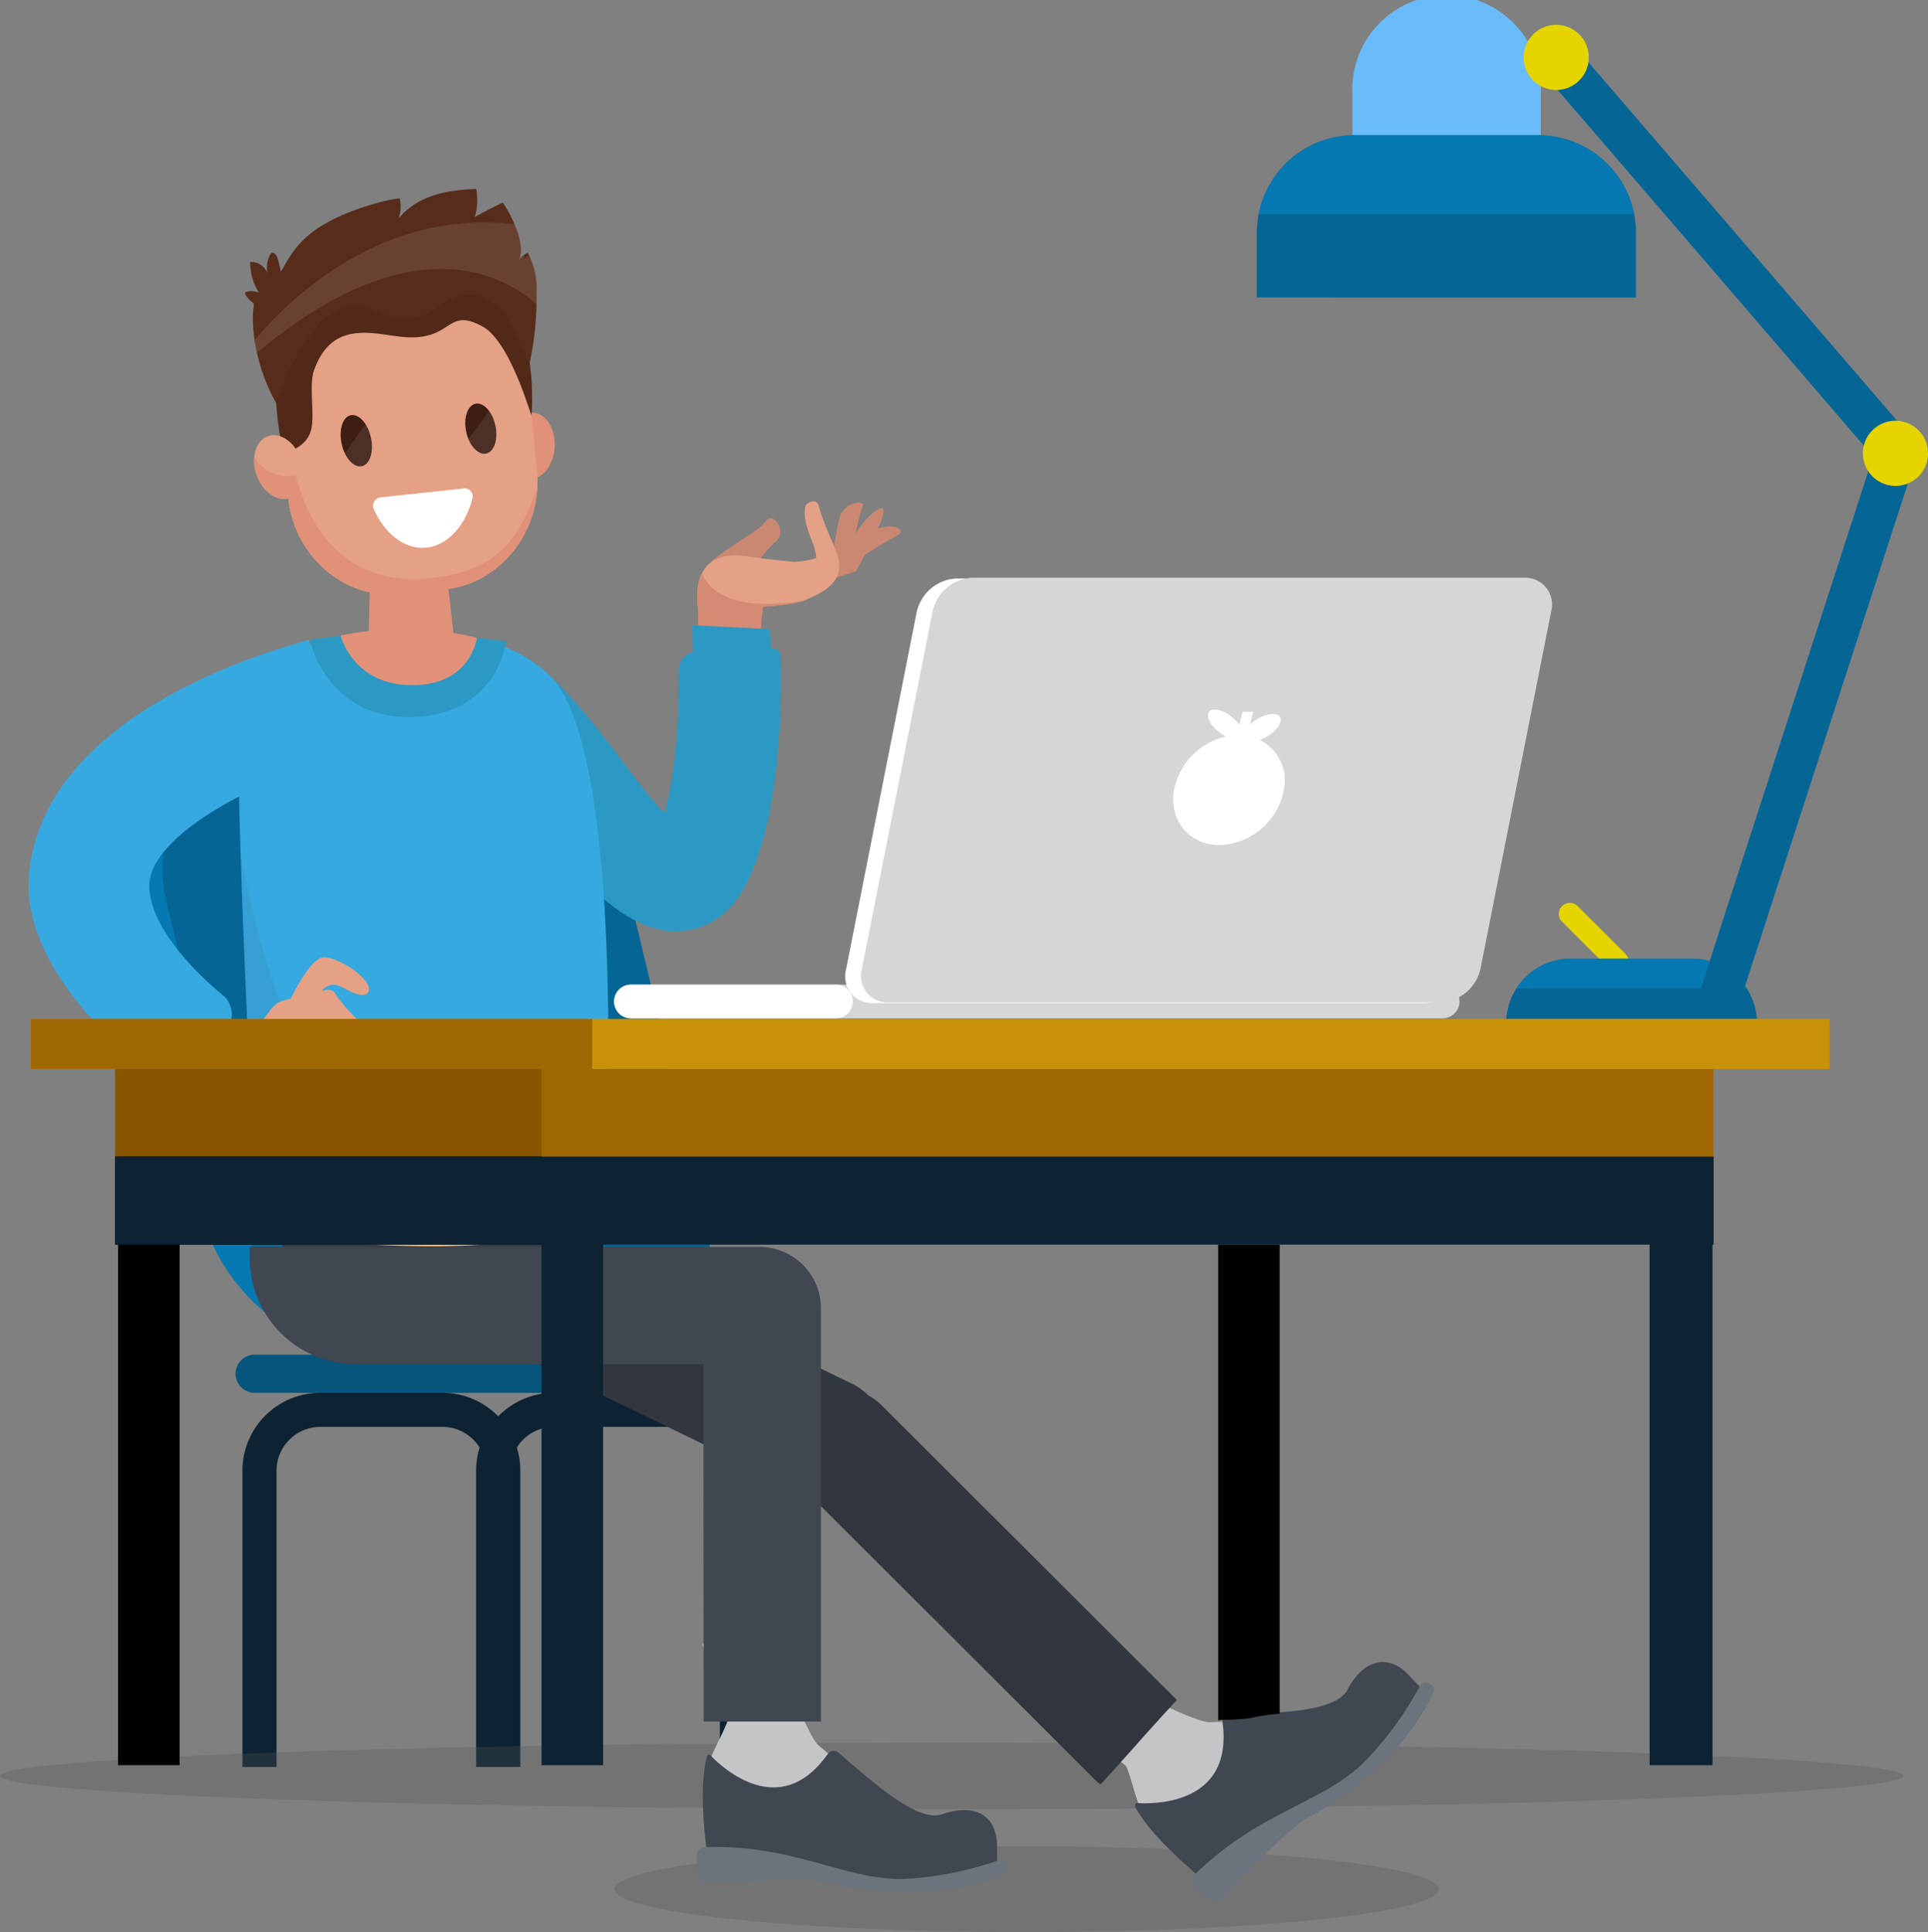 <svg xmlns="http://www.w3.org/2000/svg" viewBox="0 0 388.32 389.12"><rect x="0" y="0" width="388.32" height="389.12" fill="#808080" stroke="none"/><defs><style>.cls-1{fill:#0679b2;}.cls-2{fill:#056696;}.cls-3{fill:#05557d;}.cls-4{fill:#0d2333;}.cls-5{fill:#545454;opacity:0.3;}.cls-6{fill:#e8b26b;}.cls-7{fill:#36a9e1;}.cls-8{fill:#d58a73;}.cls-9{fill:#2c99c4;}.cls-10{fill:#3d4041;}.cls-11{fill:#373d47;}.cls-12{fill:#f4bf7a;}.cls-13{fill:#e09178;}.cls-14{fill:#42210b;opacity:0.06;}.cls-15{fill:#e5a185;}.cls-16{fill:#582c1a;}.cls-17{opacity:0.07;}.cls-18,.cls-20,.cls-22{fill:#fff;}.cls-19{fill:#3d1d14;}.cls-20{opacity:0.08;}.cls-21{fill:#482316;}.cls-22{opacity:0.1;}.cls-23{fill:#ca8873;}.cls-24{fill:#c4c5c6;}.cls-25{fill:#404751;}.cls-26{fill:#6b737c;}.cls-27{fill:#32373f;}.cls-28{fill:#d6d6d6;}.cls-29{fill:#e5d400;}.cls-30{fill:#69bbfa;}.cls-31{fill:#c89208;}.cls-32{fill:#9f6703;}.cls-33{fill:#8a5500;}</style></defs><g id="Capa_2" data-name="Capa 2"><g id="Layer_1" data-name="Layer 1"><path class="cls-1" d="M134.32,244.49c3.8,15.83-5.85,28.66-21.56,28.66H76c-15.7,0-31.51-12.83-35.3-28.66L25.64,181.72c-3.79-15.83,5.86-28.66,21.56-28.66H84c15.7,0,31.5,12.83,35.3,28.66Z"/><path class="cls-2" d="M142.16,244.49c3.8,15.83-5.85,28.66-21.55,28.66H83.84c-15.7,0-31.5-12.83-35.3-28.66l-15-62.77c-3.8-15.83,5.85-28.66,21.56-28.66H91.81c15.7,0,31.51,12.83,35.3,28.66Z"/><path class="cls-3" d="M47.45,276.67a3.84,3.84,0,0,0,3.84,3.84H147a3.84,3.84,0,0,0,3.84-3.84h0a3.84,3.84,0,0,0-3.84-3.84H51.29a3.84,3.84,0,0,0-3.84,3.84Z"/><path class="cls-4" d="M102.75,355.86V296.19a8.84,8.84,0,0,1,8.83-8.82h24.59a8.83,8.83,0,0,1,8.82,8.82v59.67h6.87V296.19a15.69,15.69,0,0,0-15.69-15.68H111.58a15.69,15.69,0,0,0-15.69,15.68v59.67Z"/><path class="cls-4" d="M55.7,355.86V296.19a8.83,8.83,0,0,1,8.82-8.82H89.11a8.84,8.84,0,0,1,8.83,8.82v59.67h6.86V296.19a15.68,15.68,0,0,0-15.69-15.68H64.52a15.69,15.69,0,0,0-15.69,15.68v59.67Z"/><ellipse class="cls-5" cx="191.7" cy="357.66" rx="191.7" ry="6.71"/><ellipse class="cls-5" cx="206.77" cy="380.48" rx="83.02" ry="8.63"/><polygon class="cls-6" points="42.18 201.65 50.75 210.99 44.23 221.33 31.94 214.38 42.18 201.65"/><path class="cls-7" d="M30.1,177.8c-.43,6.54,5.65,15.11,15.09,22.9,1.28,1.05,2.05,4,1,5.31-2.92,3.56-6,7.94-8.85,11.43-.79,1-4.38.57-5.4-.18-12.83-9.39-27.6-25.37-26.08-41.35C9,142.67,57.19,130.37,62.28,128.83l1.22,25.35C47.75,159,30.67,169.1,30.1,177.8Z"/><polygon class="cls-8" points="153.84 120.5 152.82 130.68 140.69 129.7 140.59 122.34 153.84 120.5"/><path class="cls-9" d="M155.48,134c-.11,0-.44-7.29-.44-7.29l-15.6-.79.27,9.87Z"/><path class="cls-9" d="M136.26,187.54c5.27,0,10-2.83,13-7.69,8.19-13.4,8.18-39.29,7.95-47.66a1.64,1.64,0,0,0-1.67-1.63l-15.45.71a3.59,3.59,0,0,0-3.35,3.7c.1,9.17-.71,21.28-2.9,28.72-5.73-5.14-18.85-27.22-29.58-32.2L93.7,145c.24.4,5.93,10,13.2,19.68,11.8,15.73,20.83,22.88,29.26,22.88Z"/><polygon class="cls-10" points="69.72 242.11 78.15 256.66 72.17 257.35 64 242.11 69.72 242.11"/><path class="cls-11" d="M56.68,240.14l.51,22.67s55.87,2.22,58.76-5c2.21-5.51.53-16,.53-16Z"/><path class="cls-12" d="M119.68,232.63l-2.05,15S105.35,251,87.17,251a248,248,0,0,1-30.09-1.92l-4.39-16.43Z"/><path class="cls-13" d="M63.5,144.4V129.27c11.68-3.62,27.64-3.59,38.94,1.37V144.4Z"/><path class="cls-8" d="M94.25,244.93q-3.5.13-7.36.14c-2,0-4.12,0-6.23-.14Z"/><path class="cls-7" d="M48.25,142.64c.45-6.45,7.43-11.24,16.75-13.81a19.64,19.64,0,0,0,2.44,4.26,19.14,19.14,0,0,0,13.61,7.59c7.86.68,16.11-3.8,18.64-11.11a29.55,29.55,0,0,1,11,6.44c14,13.67,12.07,83.15,11.32,101.24a5.42,5.42,0,0,1-4.32,5.19,167.12,167.12,0,0,1-30.77,2.63,268.27,268.27,0,0,1-31-2.37,5.37,5.37,0,0,1-4.58-5.13C50.43,220,47.23,157,48.25,142.64Z"/><path class="cls-14" d="M101.1,232.32c11.78-5.63,18.28-15.95,21.36-27.89.17,14.13-.22,26.55-.48,32.82a5.42,5.42,0,0,1-4.32,5.19,167.12,167.12,0,0,1-30.77,2.63,268.27,268.27,0,0,1-31-2.37,5.37,5.37,0,0,1-4.58-5.13c-.6-11.39-2.16-41.94-2.9-65.92C53.58,199.42,67.58,248.34,101.1,232.32Z"/><path class="cls-13" d="M91.51,129a4.36,4.36,0,0,1-.22,1.48c-3.31.71-6.82,1.15-9.88,1.93L77,133.53a7.07,7.07,0,0,1-2.77-4.73l.46-16.43A6.48,6.48,0,0,1,81,105.9l1.67-.1a6.27,6.27,0,0,1,6.84,5.7Z"/><path class="cls-13" d="M107.35,83.1c2.61.15,4.56,3.25,4.37,6.93s-2.46,6.54-5.07,6.39-4.56-3.25-4.37-6.93S104.75,83,107.35,83.1Z"/><path class="cls-15" d="M74.7,56.24l8.66-.94c11.41-1.24,22,11,23.18,23l1.62,16.41c1.19,12-7.18,22.79-18.58,24l-8.66.94c-11.4,1.25-21.7-7.53-22.89-19.5L56.41,83.75C55.22,71.78,63.3,57.48,74.7,56.24Z"/><path class="cls-16" d="M49.4,58.86a3.52,3.52,0,0,1,2.77.13,11.68,11.68,0,0,1-1.78-6.21A3.42,3.42,0,0,1,54,55.57a5.63,5.63,0,0,1,.4-4.26.72.72,0,0,1,.34-.37c.29-.13.59.13.8.37.55.63,1,3.38,1,3.38.76-.76,2.29-5.35,7.59-8.81C70.8,41.55,80.44,39.72,80.51,40a7.09,7.09,0,0,1-.23,4c4-4.72,9.65-5.72,15.64-5.93a12,12,0,0,1-.3,5.62s5.61-3,5.68-2.86c1.93,2.94,4.64,8.45,3.23,11.51a4,4,0,0,1,1.78-1.41,15.31,15.31,0,0,1,1.76,7.8,63.76,63.76,0,0,1-1.38,14.36,51,51,0,0,1,.37,10.54s0-.39-.09-1l.09,1c-.22,0-4.24-14.81-9.88-17.88-7.21-3.91-5.89,2.54-15,2.18-6-.25-15-4.15-18.88,6.51-1.18,3.19.17,9.07-.64,12.14-.69,2.63-2.91,3.95-5.55,4.75a70.31,70.31,0,0,1-1.48-10.16h0c-3.4-5.84-5.36-14.29-4.49-19.82,0-.29-.1-.28-.1-.28S49.12,59.59,49.4,58.86Z"/><path class="cls-17" d="M60.91,69.73c2.55-3.69,5.54-8.13,10.27-8.16,3.75,0,6.81,2.41,9.43,2.65,6.06.54,7.63-4.22,13.1-4.84,7.18-.83,10.51,8,13,14.09a51.51,51.51,0,0,1,.32,10.12s0-.39-.09-1l.09,1c-.22,0-4.24-14.81-9.88-17.88-7.21-3.91-5.89,2.54-15,2.18-6-.25-15-4.15-18.88,6.51-1.18,3.19.17,9.07-.64,12.14-.69,2.63-2.91,3.95-5.55,4.75l-.48-2.4a39.3,39.3,0,0,1-1-7.76S58.64,73,60.91,69.73Z"/><path class="cls-15" d="M53.78,87.91c2.4-1,5.42.89,6.74,4.29s.44,7-2,8-5.43-.9-6.75-4.29S51.37,88.94,53.78,87.91Z"/><path class="cls-13" d="M57.51,95.9a9.47,9.47,0,0,0,2.08-.22c3.18,13.28,12.2,22,26.24,20.84,15.87-1.28,19.29-9.87,22.39-18.39-.55,10.54-8.34,19.48-18.64,20.6l-8.66.94c-11.35,1.24-21.59-7.44-22.86-19.32-2.31.6-5-1.25-6.25-4.42a8.75,8.75,0,0,1-.58-3.83A7.74,7.74,0,0,0,57.51,95.9Z"/><path class="cls-18" d="M76.45,100.19l17.17-1.84a1.65,1.65,0,0,1,1.49,2.21c-1.45,5.33-4.91,9.26-9.2,9.72s-8.31-2.67-10.57-7.61A1.73,1.73,0,0,1,76.45,100.19Z"/><path class="cls-19" d="M95.51,81.39c1.57-.59,3.43,1.15,4.16,3.88s.06,5.42-1.5,6S94.73,90.13,94,87.4,93.94,82,95.51,81.39Z"/><path class="cls-19" d="M70.36,83.71c1.56-.63,3.44,1.12,4.22,3.91s.13,5.56-1.42,6.18-3.45-1.12-4.22-3.91S68.8,84.33,70.36,83.71Z"/><path class="cls-20" d="M99.67,85.27c.74,2.73.06,5.42-1.5,6-1.38.52-3-.76-3.85-2.93.63-.74,3.46-4.44,4.17-5.61A7.32,7.32,0,0,1,99.67,85.27Z"/><path class="cls-20" d="M74.58,87.62c.77,2.79.13,5.56-1.42,6.18-1.27.51-2.73-.56-3.66-2.47,1.36-2,2.7-4,4.1-5.87A8.12,8.12,0,0,1,74.58,87.62Z"/><path class="cls-21" d="M57.65,56a2.14,2.14,0,0,1,.08.44C57.7,56.28,57.68,56.13,57.65,56Z"/><path class="cls-22" d="M103.65,45.19c1.08,2.53,1.73,5.26.88,7.11a4,4,0,0,1,1.07-1,4.46,4.46,0,0,1-.33,1.23,4,4,0,0,1,1.28-1.15,15.8,15.8,0,0,1,1.52,7.34c0,.89,0,1.74,0,2.56-6.86-6.06-25.26-16.12-56.25,9.7-.19-.84-.35-1.67-.47-2.5C57.06,61.54,76.1,41.8,103.65,45.19Z"/><path class="cls-9" d="M96.05,128.46S94.93,138,83,138s-14.41-10-14.41-10l-6.2.85s3.3,16,20.61,15.57,18.93-15.29,18.93-15.29Z"/><path class="cls-15" d="M55.89,202a8.36,8.36,0,0,1,2.66-.84s3.52-7.39,6.09-8.24,10.4,4.11,9.61,6.68c-.45,1.45-2.75.65-4.66-.43s-2.92-1-3.88-.41-.71.81-.71.81,1.71-.78,2.49.47c2.8,4.48,8.88,9,9.58,9.8,1.28,1.55-1,4.6-4,2.95-.89-.5-7.5-7.35-7.5-7.35s8,9.26,8.15,9.84c.45,2-2.2,2.32-3.84,1.76-1.84-.63-3.92-4-7-6.11a19.6,19.6,0,0,0-3.54-1.78s8,6,8.08,7.3-2.52,3.11-5,1.43c-1.42-1-4-2.83-4.54-2.67s-2.33,6.31-3.26,8.13-4.44,2.83-6.52,1.35a36.87,36.87,0,0,1-4.53-4.1S53.79,202.91,55.89,202Z"/><path class="cls-23" d="M170.37,114.21s6.75-4.5,10.25-6.32c2.45-1.28-1.2-3-5.27-.82-2.09,1.15-10.2,7-10.2,7Z"/><path class="cls-23" d="M170.36,111c.15-.48,3.36-7,6.76-8.52s-4.74,12.58-4.74,12.58l-8,2.55Z"/><path class="cls-23" d="M152.22,113.86a22.38,22.38,0,0,1,4-4.75c2.43-2.12-.49-6.31-2-4.1s-11.56,7.29-11.9,9.42S152.22,113.86,152.22,113.86Z"/><path class="cls-23" d="M158.21,120.49l12.86-6.64s1.83-10.14,2.64-11.77-3.87-1-4.64,2.24-1.53,8.22-1.53,8.22l-18,7Z"/><path class="cls-15" d="M140.59,122.34s-2.31-12.06,9.76-10.32c3.19.46,6.39.85,9.6,1.12a15.71,15.71,0,0,0,4.16-.67.28.28,0,0,0,.28-.37,10.61,10.61,0,0,0-.83-3.06c-.83-2.15-1.87-4.81-1.32-7.17.11-.46,2.17-1.87,2.71.16.84,3.14,2.29,6,3.41,9a7.07,7.07,0,0,1,.59,4.15c-.78,3-4.07,4.51-6.51,5.57C157.73,122.86,140.59,122.34,140.59,122.34Z"/><path class="cls-8" d="M141.33,115.57a9.65,9.65,0,0,0,4.21,4.23c6.09,3.39,16.9,1,16.9,1-4.71,2.06-21.85,1.54-21.85,1.54A12.36,12.36,0,0,1,141.33,115.57Z"/><path class="cls-24" d="M142.57,375.41a2.42,2.42,0,0,0,2.31,2.15l7.68.29a216.17,216.17,0,0,1,19.67-20.36c-2.75-2.09-5.32-4.25-7.39-6-2.62-2.29-9.3-21.4-9.3-21.4l-14,1c-.4,0,5.54,14.22,4.89,15.83-1.28,3.16-2.34,4.68-3.54,7.83a18.56,18.56,0,0,0-.84,5.08,69.85,69.85,0,0,0,.18,11.66C142.3,372.75,142.44,374.08,142.57,375.41Z"/><path class="cls-25" d="M143.07,353.5c3,3.11,14.29,13,23.64-.24a1.46,1.46,0,0,1,2.15-.29c6.9,5.94,15.95,14.14,20.87,12.42,7.28-2.55,11,.93,11.07,6.06l.06,5.14s-14.88,6.62-28.07,2.53L159.6,375l0,1.39a1.71,1.71,0,0,1-1.76,1.63l-12.91-.49a2.42,2.42,0,0,1-2.31-2.15c-.42-4-2-14.72-.26-21.54C142.39,353.54,142.83,353.26,143.07,353.5Z"/><path class="cls-26" d="M142.09,372c17.93-.56,28.18,6.72,40,6.41a68.48,68.48,0,0,0,18.9-3.7,1.35,1.35,0,0,1,1.79,1.15l.05.54a1.09,1.09,0,0,1-.68,1.12c-15.88,6.3-31.77,2.48-36,1.37-3.48-.9-18-.06-23.45.3a2.05,2.05,0,0,1-2.18-1.93l-.2-3.34A1.83,1.83,0,0,1,142.09,372Z"/><path class="cls-24" d="M243.45,379.59a2.43,2.43,0,0,0,3.16,0l5.85-5a218.83,218.83,0,0,1,.71-28.29c-3.43.31-6.79.46-9.52.54-3.48.09-21.33-9.47-21.33-9.47l-9.69,10.22c-.28.3,13.7,6.73,14.31,8.35,1.2,3.19,1.44,5,2.69,8.17a18.45,18.45,0,0,0,2.82,4.3,69.06,69.06,0,0,0,8,8.47C241.45,377.82,242.45,378.71,243.45,379.59Z"/><path class="cls-25" d="M229,363.13c4.29.27,19.33-.09,17.25-16.18a1.46,1.46,0,0,1,1.38-1.67c9.11-.28,21.32-.36,23.78-5,3.64-6.81,8.73-6.76,12.25-3l3.52,3.74s-6.48,14.94-19,20.85l-12.48,5.91.9,1.05a1.7,1.7,0,0,1-.2,2.39l-9.83,8.38a2.43,2.43,0,0,1-3.16,0c-3-2.68-11.42-9.49-14.76-15.68C228.53,363.61,228.66,363.1,229,363.13Z"/><path class="cls-26" d="M240.78,377.4c12.82-12.55,25.3-14.12,33.8-22.34A68.38,68.38,0,0,0,286,339.55a1.35,1.35,0,0,1,2.09-.36l.41.36a1.09,1.09,0,0,1,.26,1.28c-7.44,15.39-21.72,23.32-25.59,25.37-3.17,1.68-13.31,12.14-17.07,16.07a2,2,0,0,1-2.91.06L240.77,380A1.82,1.82,0,0,1,240.78,377.4Z"/><path class="cls-27" d="M221.66,359.39c5.18-5.61,10.13-11.42,15.37-17a7.34,7.34,0,0,0-.61-.64l-59-58.88a11.34,11.34,0,0,0-2.49-1.8,12,12,0,0,0-3.3-2.38l-54.52-26.45A12,12,0,0,0,100.91,258a12.28,12.28,0,0,0,6,16l54.17,26.28a11.53,11.53,0,0,0,1.93.72l57.44,57.35A12.13,12.13,0,0,0,221.66,359.39Z"/><path class="cls-25" d="M141.73,346.37c0,.11,0,.23,0,.34h23.61V263.24a12.39,12.39,0,0,0-12.13-12.12l-102.91,0v2.24a21.38,21.38,0,0,0,21.38,21.38l70,0Z"/><path class="cls-28" d="M123.69,201.7a3.4,3.4,0,0,1,3.39-3.4H290.56a3.4,3.4,0,0,1,3.4,3.4h0a3.4,3.4,0,0,1-3.4,3.39H127.08a3.39,3.39,0,0,1-3.39-3.39Z"/><path class="cls-18" d="M123.69,201.7a3.4,3.4,0,0,1,3.39-3.4h41.1a3.4,3.4,0,1,1,0,6.79h-41.1A3.39,3.39,0,0,1,123.69,201.7Z"/><path class="cls-18" d="M170.4,195.27a5.39,5.39,0,0,0,5.42,6.76H286.93a8.66,8.66,0,0,0,8.1-6.76l14.23-72a5.4,5.4,0,0,0-5.43-6.77H192.73a8.65,8.65,0,0,0-8.1,6.77Z"/><path class="cls-28" d="M173.56,195.29a5.32,5.32,0,0,0,5.43,6.58h111.1a8.65,8.65,0,0,0,8.1-6.76l14.24-72a5.4,5.4,0,0,0-5.43-6.76H195.89a8.62,8.62,0,0,0-8.09,6.95Z"/><path class="cls-18" d="M236.46,159.12a13.8,13.8,0,0,1,10.45-10.79,8.07,8.07,0,0,1-1.32-.84c-1.83-1.41-2.76-3.27-2.08-4.14s2.7-.43,4.53,1a7.62,7.62,0,0,1,1.57,1.6l.65-2.6h2.14l-.65,2.61a7.91,7.91,0,0,1,1.44-1.1c2-1.19,4.05-1.4,4.62-.45s-.57,2.68-2.55,3.87a7.53,7.53,0,0,1-1.56.73,9.13,9.13,0,0,1,4.87,10.12,13.64,13.64,0,0,1-12.93,11.06C239.53,170.18,235.42,165.23,236.46,159.12Z"/><path class="cls-29" d="M314.61,182.48a2.23,2.23,0,0,0,0,3.14l9.6,9.58a2.22,2.22,0,0,0,3.14,0h0a2.21,2.21,0,0,0,0-3.13l-9.59-9.59a2.22,2.22,0,0,0-3.14,0Z"/><path class="cls-30" d="M272.38,30.8V19a19,19,0,1,1,37.95,0V30.8Z"/><path class="cls-2" d="M253.14,59.91v-13a19.68,19.68,0,0,1,19.68-19.68h37a19.68,19.68,0,0,1,19.68,19.68v13Z"/><path class="cls-1" d="M253.51,43.12a19.68,19.68,0,0,1,19.31-15.88h37a19.66,19.66,0,0,1,19.3,15.88Z"/><path class="cls-2" d="M303.39,205.21a13,13,0,0,1,13-12.12h24.46a13,13,0,0,1,13,12.12Z"/><path class="cls-1" d="M305.43,199.05a13,13,0,0,1,10.92-6h24.46a13,13,0,0,1,10.91,6Z"/><polygon class="cls-2" points="378.9 93.81 309.45 13.14 315.74 7.68 385.2 88.35 378.9 93.81"/><polygon class="cls-2" points="342.06 200.61 377.88 90.02 385.84 92.5 350.01 203.09 342.06 200.61"/><path class="cls-29" d="M306.88,11.58A6.56,6.56,0,1,0,313.44,5,6.56,6.56,0,0,0,306.88,11.58Z"/><path class="cls-29" d="M375.21,91.29a6.56,6.56,0,1,0,6.55-6.55A6.55,6.55,0,0,0,375.21,91.29Z"/><rect class="cls-31" x="6.22" y="205.22" width="362.32" height="10.06"/><rect class="cls-32" x="6.22" y="205.22" width="113.06" height="10.06"/><rect class="cls-32" x="23.19" y="215.29" width="321.96" height="17.73"/><rect class="cls-33" x="23.19" y="215.29" width="85.88" height="17.73"/><polygon points="23.19 250.66 23.78 250.66 23.78 355.5 36.17 355.5 36.17 250.66 109.07 250.66 109.07 232.93 23.19 232.93 23.19 250.66"/><path d="M246.51,346.38a44.59,44.59,0,0,0,5.17-.35,37.83,37.83,0,0,1,6.06-.89V250.67H245.35v95.79A8.68,8.68,0,0,1,246.51,346.38Z"/><polygon class="cls-4" points="23.19 232.93 23.19 250.66 109.07 250.66 109.07 355.5 121.47 355.5 121.47 250.66 332.25 250.66 332.25 355.5 344.92 355.5 344.92 250.66 345.15 250.66 345.15 232.93 23.19 232.93"/></g></g></svg>